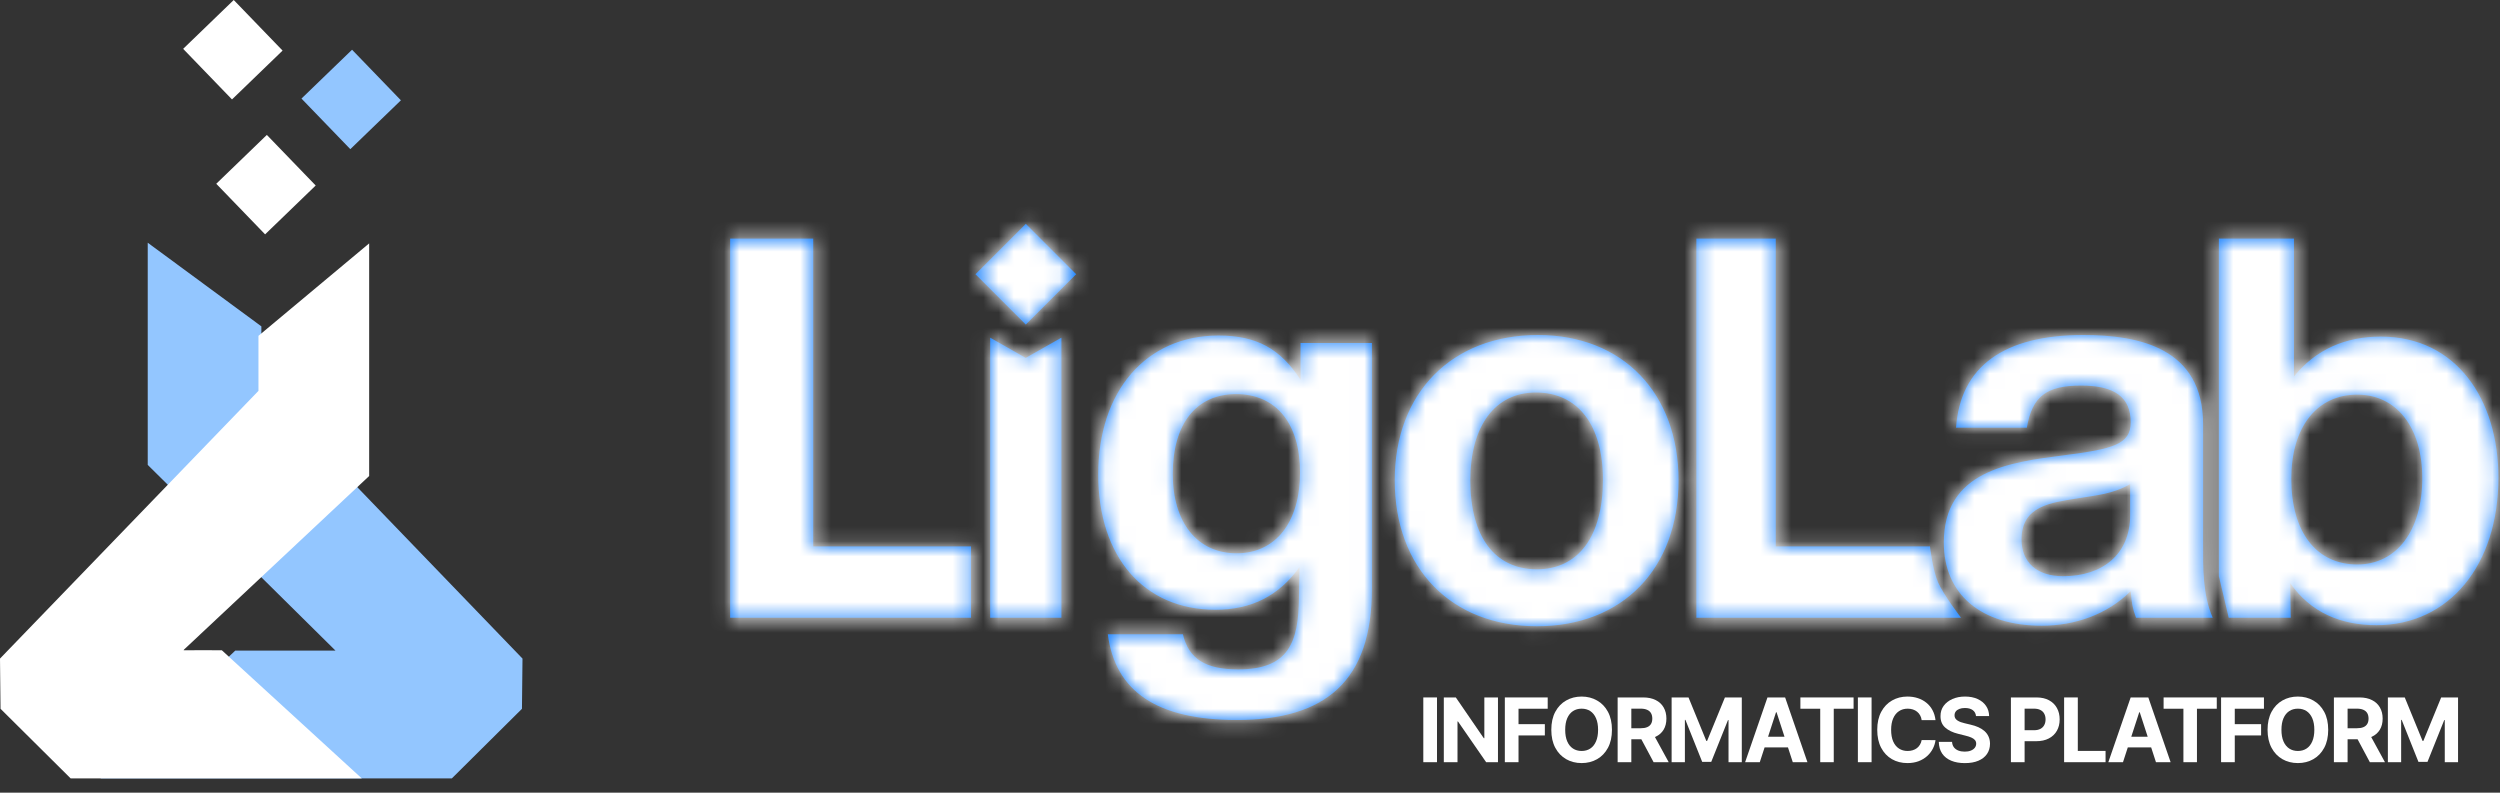 <svg width="164" height="52" viewBox="0 0 164 52" fill="none" xmlns="http://www.w3.org/2000/svg">
<rect x="0" y="0" width="164" height="52" fill="#333333" stroke="none"/>
<path fill-rule="evenodd" clip-rule="evenodd" d="M63.7 35.843H53.348V15.654H47.899V40.523H63.7V35.843ZM69.629 22.152L67.287 23.479L64.957 22.152V40.523H69.629V22.152ZM70.596 17.989L67.293 14.686L63.99 17.989L67.293 21.292L70.596 17.989ZM89.997 22.5V38.637C89.997 44.645 86.993 47.23 81.125 47.23C75.92 47.23 73.161 45.379 72.672 41.606H77.597C77.981 43.213 79.064 43.912 81.229 43.912C84.548 43.912 85.176 42.13 85.211 39.231L85.246 37.205C83.884 39.091 82.103 39.999 79.727 39.999C75.047 39.999 72.043 36.541 72.043 31.127C72.043 25.643 75.187 22.011 79.937 22.011C82.452 22.011 83.989 22.884 85.316 24.91V22.5H89.997ZM81.089 25.853C78.469 25.853 76.933 27.809 76.933 31.092C76.933 34.271 78.539 36.297 81.124 36.297C83.674 36.297 85.281 34.271 85.281 30.988C85.281 27.774 83.709 25.853 81.089 25.853ZM100.89 21.976C106.444 21.976 110.112 25.783 110.112 31.512C110.112 37.31 106.444 41.082 100.82 41.082C95.197 41.082 91.494 37.275 91.494 31.512C91.494 25.783 95.232 21.976 100.89 21.976ZM100.75 25.748C98.096 25.748 96.454 27.914 96.454 31.512C96.454 35.214 98.061 37.345 100.82 37.345C103.545 37.345 105.152 35.179 105.152 31.477C105.152 27.879 103.51 25.748 100.75 25.748ZM126.607 35.843H116.489V15.654H111.283V40.523H128.645C128.645 40.523 127.488 39.012 127.134 38.198C126.779 37.384 126.607 35.843 126.607 35.843ZM145.153 40.523H140.123C139.879 39.86 139.844 39.58 139.774 38.777C138.237 40.314 136.106 41.047 133.941 41.047C129.959 41.047 127.514 38.986 127.514 35.598C127.514 30.883 131.81 30.324 135.373 29.87C138.586 29.451 139.774 29.171 139.774 27.704C139.774 26.063 138.726 25.294 136.525 25.294C134.255 25.294 133.312 25.993 132.963 28.053H128.317C128.596 24.037 131.461 21.976 136.665 21.976C140.298 21.976 144.524 22.814 144.524 27.844V35.633C144.524 37.275 144.489 38.986 145.153 40.523ZM139.739 31.756C138.586 32.42 137.503 32.49 136.246 32.699C134.534 32.979 132.613 33.188 132.613 35.389C132.613 36.891 133.626 37.799 135.338 37.799C137.923 37.799 139.739 36.367 139.739 33.782V31.756ZM150.483 15.654V24.7C151.915 22.919 153.871 22.081 156.176 22.081C161.136 22.081 163.896 26.202 163.896 31.337C163.896 37.1 160.647 41.012 155.897 41.012C153.556 41.012 151.565 40.174 150.238 38.253L150.273 40.523H146.203L145.558 37.8V15.654H150.483ZM154.64 25.888C151.985 25.888 150.309 28.019 150.309 31.407C150.309 34.9 151.95 37.03 154.64 37.03C157.225 37.03 158.901 34.795 158.901 31.372C158.901 28.054 157.225 25.888 154.64 25.888Z" fill="#0073FC"/>
<mask id="mask0_5810_76671" style="mask-type:luminance" maskUnits="userSpaceOnUse" x="47" y="14" width="117" height="34">
<path fill-rule="evenodd" clip-rule="evenodd" d="M63.7 35.843H53.348V15.654H47.899V40.523H63.7V35.843ZM69.629 22.152L67.287 23.479L64.957 22.152V40.523H69.629V22.152ZM70.596 17.989L67.293 14.686L63.99 17.989L67.293 21.292L70.596 17.989ZM89.997 22.5V38.637C89.997 44.645 86.993 47.23 81.125 47.23C75.92 47.23 73.161 45.379 72.672 41.606H77.597C77.981 43.213 79.064 43.912 81.229 43.912C84.548 43.912 85.176 42.13 85.211 39.231L85.246 37.205C83.884 39.091 82.103 39.999 79.727 39.999C75.047 39.999 72.043 36.541 72.043 31.127C72.043 25.643 75.187 22.011 79.937 22.011C82.452 22.011 83.989 22.884 85.316 24.91V22.5H89.997ZM81.089 25.853C78.469 25.853 76.933 27.809 76.933 31.092C76.933 34.271 78.539 36.297 81.124 36.297C83.674 36.297 85.281 34.271 85.281 30.988C85.281 27.774 83.709 25.853 81.089 25.853ZM100.89 21.976C106.444 21.976 110.112 25.783 110.112 31.512C110.112 37.31 106.444 41.082 100.82 41.082C95.197 41.082 91.494 37.275 91.494 31.512C91.494 25.783 95.232 21.976 100.89 21.976ZM100.75 25.748C98.096 25.748 96.454 27.914 96.454 31.512C96.454 35.214 98.061 37.345 100.82 37.345C103.545 37.345 105.152 35.179 105.152 31.477C105.152 27.879 103.51 25.748 100.75 25.748ZM126.607 35.843H116.489V15.654H111.283V40.523H128.645C128.645 40.523 127.488 39.012 127.134 38.198C126.779 37.384 126.607 35.843 126.607 35.843ZM145.153 40.523H140.123C139.879 39.86 139.844 39.58 139.774 38.777C138.237 40.314 136.106 41.047 133.941 41.047C129.959 41.047 127.514 38.986 127.514 35.598C127.514 30.883 131.81 30.324 135.373 29.87C138.586 29.451 139.774 29.171 139.774 27.704C139.774 26.063 138.726 25.294 136.525 25.294C134.255 25.294 133.312 25.993 132.963 28.053H128.317C128.596 24.037 131.461 21.976 136.665 21.976C140.298 21.976 144.524 22.814 144.524 27.844V35.633C144.524 37.275 144.489 38.986 145.153 40.523ZM139.739 31.756C138.586 32.42 137.503 32.49 136.246 32.699C134.534 32.979 132.613 33.188 132.613 35.389C132.613 36.891 133.626 37.799 135.338 37.799C137.923 37.799 139.739 36.367 139.739 33.782V31.756ZM150.483 15.654V24.7C151.915 22.919 153.871 22.081 156.176 22.081C161.136 22.081 163.896 26.202 163.896 31.337C163.896 37.1 160.647 41.012 155.897 41.012C153.556 41.012 151.565 40.174 150.238 38.253L150.273 40.523H146.203L145.558 37.8V15.654H150.483ZM154.64 25.888C151.985 25.888 150.309 28.019 150.309 31.407C150.309 34.9 151.95 37.03 154.64 37.03C157.225 37.03 158.901 34.795 158.901 31.372C158.901 28.054 157.225 25.888 154.64 25.888Z" fill="white"/>
</mask>
<g mask="url(#mask0_5810_76671)">
<path fill-rule="evenodd" clip-rule="evenodd" d="M41.058 12.107H173.518V55.059H41.058V12.107Z" fill="white"/>
</g>
<path d="M94.267 45.752V50H93.369V45.752H94.267Z" fill="white"/>
<path d="M98.267 45.752V50H97.491L95.643 47.327H95.612V50H94.714V45.752H95.502L97.335 48.424H97.373V45.752H98.267Z" fill="white"/>
<path d="M98.717 50V45.752H101.529V46.493H99.615V47.505H101.342V48.245H99.615V50H98.717Z" fill="white"/>
<path d="M105.744 47.876C105.744 48.339 105.656 48.733 105.481 49.058C105.307 49.383 105.069 49.631 104.767 49.803C104.467 49.973 104.13 50.058 103.755 50.058C103.378 50.058 103.039 49.972 102.739 49.801C102.439 49.629 102.202 49.381 102.028 49.056C101.853 48.731 101.766 48.338 101.766 47.876C101.766 47.413 101.853 47.019 102.028 46.694C102.202 46.369 102.439 46.122 102.739 45.952C103.039 45.78 103.378 45.694 103.755 45.694C104.13 45.694 104.467 45.78 104.767 45.952C105.069 46.122 105.307 46.369 105.481 46.694C105.656 47.019 105.744 47.413 105.744 47.876ZM104.834 47.876C104.834 47.576 104.789 47.323 104.699 47.117C104.61 46.911 104.485 46.755 104.324 46.648C104.162 46.542 103.972 46.489 103.755 46.489C103.538 46.489 103.349 46.542 103.187 46.648C103.025 46.755 102.899 46.911 102.81 47.117C102.721 47.323 102.677 47.576 102.677 47.876C102.677 48.176 102.721 48.429 102.81 48.635C102.899 48.841 103.025 48.998 103.187 49.104C103.349 49.21 103.538 49.264 103.755 49.264C103.972 49.264 104.162 49.21 104.324 49.104C104.485 48.998 104.61 48.841 104.699 48.635C104.789 48.429 104.834 48.176 104.834 47.876Z" fill="white"/>
<path d="M106.117 50V45.752H107.793C108.114 45.752 108.388 45.81 108.615 45.925C108.843 46.038 109.016 46.199 109.135 46.408C109.255 46.615 109.316 46.859 109.316 47.14C109.316 47.422 109.255 47.665 109.133 47.868C109.011 48.07 108.835 48.225 108.604 48.332C108.375 48.44 108.097 48.494 107.77 48.494H106.648V47.773H107.625C107.797 47.773 107.939 47.749 108.052 47.702C108.166 47.655 108.25 47.584 108.306 47.49C108.362 47.396 108.391 47.279 108.391 47.14C108.391 46.999 108.362 46.88 108.306 46.783C108.25 46.686 108.165 46.613 108.05 46.563C107.937 46.512 107.794 46.487 107.621 46.487H107.015V50H106.117ZM108.411 48.067L109.467 50H108.476L107.443 48.067H108.411Z" fill="white"/>
<path d="M109.658 45.752H110.766L111.935 48.606H111.985L113.155 45.752H114.262V50H113.391V47.235H113.356L112.257 49.979H111.664L110.564 47.225H110.529V50H109.658V45.752Z" fill="white"/>
<path d="M115.442 50H114.48L115.946 45.752H117.104L118.568 50H117.606L116.542 46.723H116.508L115.442 50ZM115.382 48.33H117.655V49.031H115.382V48.33Z" fill="white"/>
<path d="M118.106 46.493V45.752H121.595V46.493H120.294V50H119.407V46.493H118.106Z" fill="white"/>
<path d="M122.775 45.752V50H121.877V45.752H122.775Z" fill="white"/>
<path d="M126.97 47.239H126.061C126.045 47.122 126.011 47.017 125.96 46.926C125.909 46.834 125.843 46.755 125.763 46.69C125.683 46.625 125.59 46.575 125.485 46.541C125.381 46.506 125.268 46.489 125.147 46.489C124.927 46.489 124.735 46.543 124.572 46.653C124.409 46.76 124.283 46.918 124.193 47.125C124.103 47.331 124.058 47.582 124.058 47.876C124.058 48.179 124.103 48.433 124.193 48.639C124.284 48.845 124.411 49.001 124.574 49.106C124.737 49.211 124.926 49.264 125.141 49.264C125.261 49.264 125.372 49.248 125.474 49.216C125.578 49.184 125.67 49.138 125.75 49.077C125.83 49.015 125.897 48.939 125.949 48.851C126.003 48.762 126.041 48.661 126.061 48.548L126.97 48.552C126.946 48.747 126.887 48.935 126.793 49.116C126.701 49.296 126.576 49.457 126.418 49.6C126.262 49.741 126.075 49.853 125.858 49.936C125.642 50.017 125.398 50.058 125.126 50.058C124.747 50.058 124.408 49.972 124.11 49.801C123.812 49.629 123.577 49.381 123.405 49.056C123.233 48.731 123.147 48.338 123.147 47.876C123.147 47.413 123.235 47.019 123.409 46.694C123.583 46.369 123.819 46.122 124.118 45.952C124.417 45.78 124.753 45.694 125.126 45.694C125.372 45.694 125.6 45.729 125.81 45.798C126.022 45.867 126.209 45.968 126.372 46.101C126.536 46.232 126.668 46.393 126.771 46.584C126.874 46.775 126.941 46.993 126.97 47.239Z" fill="white"/>
<path d="M129.626 46.974C129.609 46.807 129.538 46.677 129.412 46.584C129.286 46.491 129.116 46.445 128.9 46.445C128.753 46.445 128.63 46.466 128.529 46.507C128.428 46.547 128.35 46.603 128.296 46.675C128.244 46.747 128.218 46.829 128.218 46.92C128.215 46.996 128.231 47.062 128.265 47.119C128.301 47.176 128.35 47.225 128.413 47.266C128.475 47.306 128.547 47.342 128.628 47.372C128.71 47.401 128.797 47.426 128.89 47.447L129.271 47.538C129.457 47.58 129.627 47.635 129.781 47.704C129.936 47.773 130.07 47.858 130.184 47.959C130.297 48.06 130.385 48.179 130.447 48.316C130.511 48.453 130.543 48.61 130.545 48.787C130.543 49.047 130.477 49.272 130.346 49.463C130.216 49.652 130.028 49.799 129.781 49.904C129.537 50.008 129.242 50.06 128.896 50.06C128.553 50.06 128.254 50.008 128 49.902C127.747 49.797 127.549 49.642 127.407 49.436C127.266 49.228 127.192 48.972 127.185 48.666H128.054C128.064 48.809 128.104 48.928 128.176 49.023C128.249 49.117 128.347 49.188 128.469 49.237C128.592 49.284 128.731 49.307 128.885 49.307C129.038 49.307 129.17 49.285 129.282 49.241C129.395 49.197 129.483 49.135 129.545 49.056C129.607 48.977 129.638 48.887 129.638 48.785C129.638 48.689 129.61 48.609 129.553 48.544C129.498 48.479 129.416 48.424 129.309 48.378C129.202 48.332 129.071 48.291 128.917 48.254L128.454 48.138C128.096 48.05 127.813 47.914 127.606 47.729C127.398 47.544 127.295 47.294 127.297 46.98C127.295 46.723 127.364 46.498 127.502 46.306C127.642 46.114 127.833 45.964 128.077 45.856C128.32 45.748 128.597 45.694 128.906 45.694C129.221 45.694 129.497 45.748 129.732 45.856C129.968 45.964 130.152 46.114 130.283 46.306C130.415 46.498 130.482 46.721 130.487 46.974H129.626Z" fill="white"/>
<path d="M131.916 50V45.752H133.592C133.914 45.752 134.189 45.814 134.416 45.937C134.642 46.059 134.815 46.228 134.934 46.445C135.054 46.661 135.114 46.91 135.114 47.192C135.114 47.474 135.054 47.723 134.932 47.938C134.81 48.154 134.634 48.322 134.403 48.442C134.174 48.563 133.896 48.623 133.569 48.623H132.501V47.903H133.424C133.597 47.903 133.739 47.873 133.851 47.814C133.965 47.753 134.049 47.669 134.104 47.563C134.161 47.455 134.189 47.331 134.189 47.192C134.189 47.051 134.161 46.928 134.104 46.823C134.049 46.716 133.965 46.634 133.851 46.576C133.738 46.516 133.594 46.487 133.42 46.487H132.814V50H131.916Z" fill="white"/>
<path d="M135.406 50V45.752H136.304V49.26H138.125V50H135.406Z" fill="white"/>
<path d="M139.268 50H138.306L139.772 45.752H140.929L142.393 50H141.431L140.367 46.723H140.334L139.268 50ZM139.208 48.33H141.481V49.031H139.208V48.33Z" fill="white"/>
<path d="M141.932 46.493V45.752H145.42V46.493H144.12V50H143.232V46.493H141.932Z" fill="white"/>
<path d="M145.703 50V45.752H148.515V46.493H146.601V47.505H148.328V48.245H146.601V50H145.703Z" fill="white"/>
<path d="M152.73 47.876C152.73 48.339 152.643 48.733 152.467 49.058C152.293 49.383 152.055 49.631 151.753 49.803C151.453 49.973 151.116 50.058 150.741 50.058C150.364 50.058 150.025 49.972 149.725 49.801C149.425 49.629 149.188 49.381 149.014 49.056C148.84 48.731 148.752 48.338 148.752 47.876C148.752 47.413 148.84 47.019 149.014 46.694C149.188 46.369 149.425 46.122 149.725 45.952C150.025 45.78 150.364 45.694 150.741 45.694C151.116 45.694 151.453 45.78 151.753 45.952C152.055 46.122 152.293 46.369 152.467 46.694C152.643 47.019 152.73 47.413 152.73 47.876ZM151.82 47.876C151.82 47.576 151.775 47.323 151.685 47.117C151.597 46.911 151.471 46.755 151.31 46.648C151.148 46.542 150.958 46.489 150.741 46.489C150.524 46.489 150.335 46.542 150.173 46.648C150.011 46.755 149.886 46.911 149.796 47.117C149.707 47.323 149.663 47.576 149.663 47.876C149.663 48.176 149.707 48.429 149.796 48.635C149.886 48.841 150.011 48.998 150.173 49.104C150.335 49.21 150.524 49.264 150.741 49.264C150.958 49.264 151.148 49.21 151.31 49.104C151.471 48.998 151.597 48.841 151.685 48.635C151.775 48.429 151.82 48.176 151.82 47.876Z" fill="white"/>
<path d="M153.104 50V45.752H154.779C155.1 45.752 155.374 45.81 155.601 45.925C155.829 46.038 156.002 46.199 156.121 46.408C156.241 46.615 156.302 46.859 156.302 47.14C156.302 47.422 156.241 47.665 156.119 47.868C155.997 48.07 155.821 48.225 155.59 48.332C155.361 48.44 155.083 48.494 154.756 48.494H153.634V47.773H154.611C154.783 47.773 154.925 47.749 155.039 47.702C155.152 47.655 155.236 47.584 155.292 47.49C155.348 47.396 155.377 47.279 155.377 47.14C155.377 46.999 155.348 46.88 155.292 46.783C155.236 46.686 155.151 46.613 155.036 46.563C154.923 46.512 154.78 46.487 154.607 46.487H154.002V50H153.104ZM155.397 48.067L156.453 50H155.462L154.429 48.067H155.397Z" fill="white"/>
<path d="M156.644 45.752H157.752L158.921 48.606H158.971L160.141 45.752H161.248V50H160.377V47.235H160.342L159.243 49.979H158.65L157.551 47.225H157.515V50H156.644V45.752Z" fill="white"/>
<path fill-rule="evenodd" clip-rule="evenodd" d="M9.691 15.923V30.498L22.006 42.678H15.434L6.59 51.063H29.641L34.24 46.498L34.276 43.203L17.146 25.431V21.409L9.691 15.923Z" fill="#93C6FF"/>
<path fill-rule="evenodd" clip-rule="evenodd" d="M24.217 15.966V31.226L12.166 42.524C12.166 42.524 11.991 42.67 12.07 42.658C12.15 42.645 14.553 42.658 14.553 42.658L23.732 51.063H4.635L0.036 46.498L0 43.203L16.955 25.64V22.031L24.217 15.966Z" fill="white"/>
<rect x="17.505" y="8.851" width="4.613" height="4.613" transform="rotate(46 17.505 8.851)" fill="white"/>
<rect x="23.095" y="3.262" width="4.613" height="4.613" transform="rotate(46 23.095 3.262)" fill="#93C6FF"/>
<rect x="15.333" width="4.613" height="4.613" transform="rotate(46 15.333 0)" fill="white"/>
</svg>
